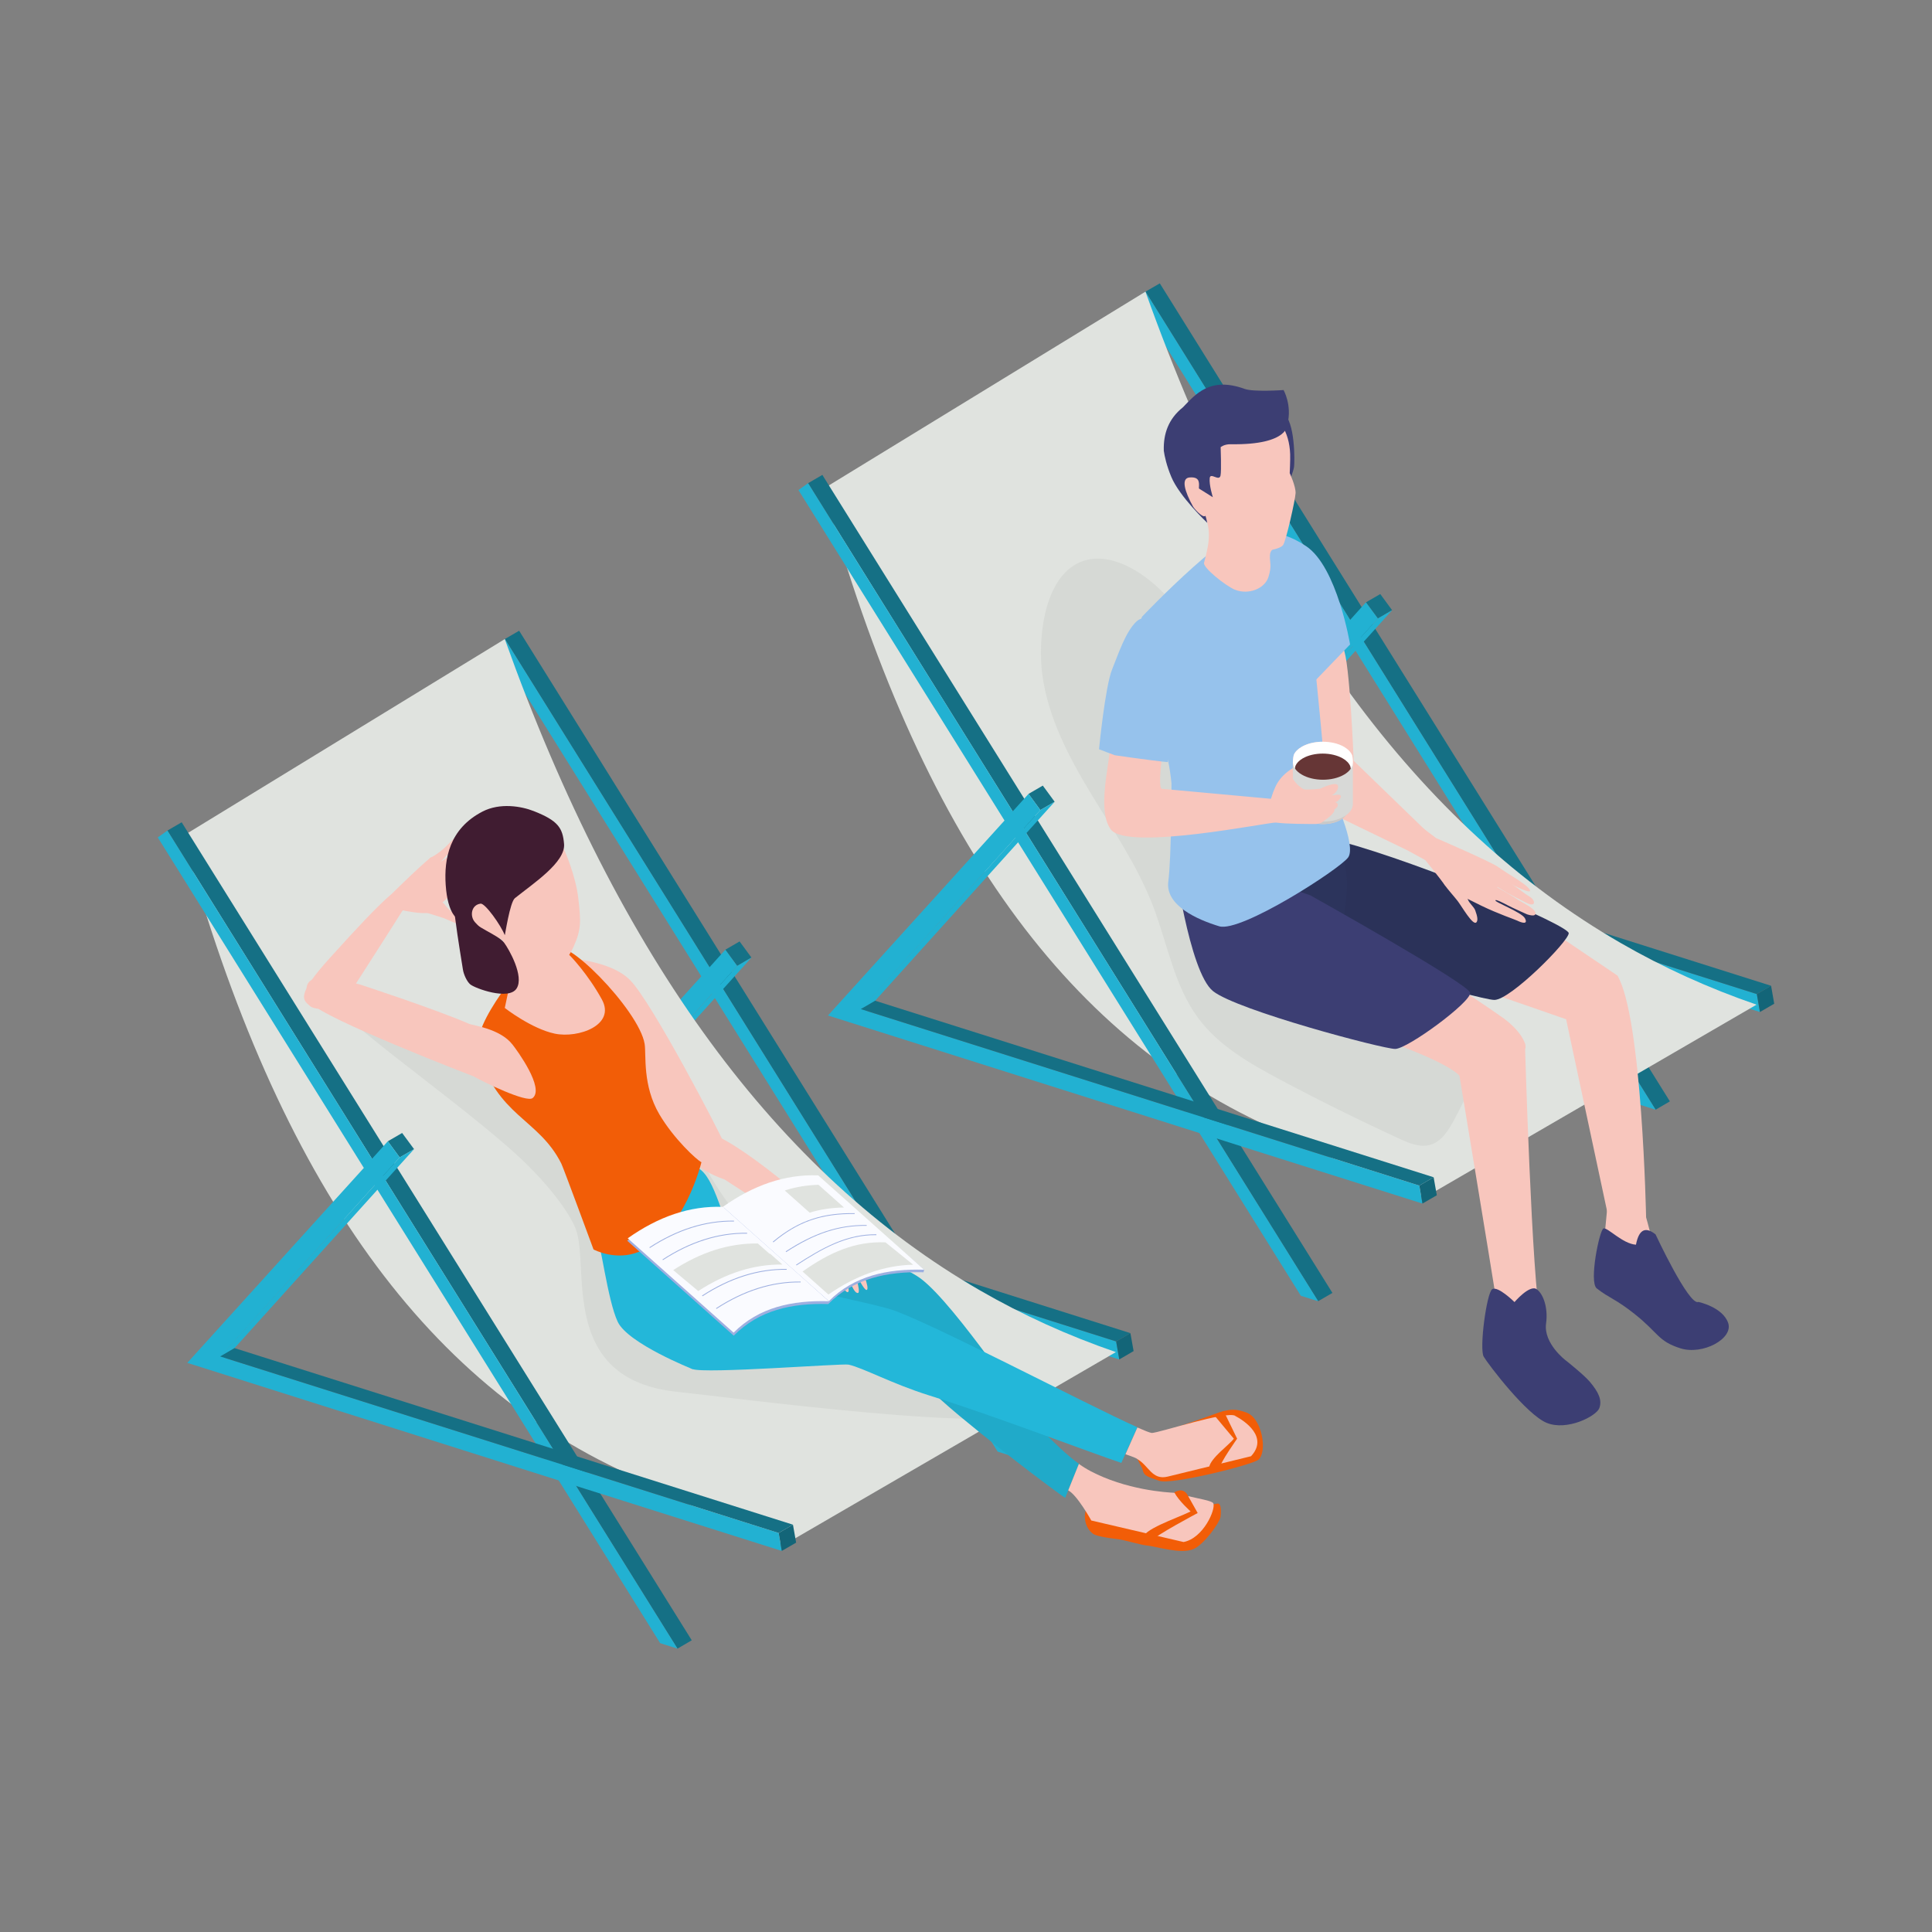 <?xml version="1.0" encoding="UTF-8"?> <svg xmlns="http://www.w3.org/2000/svg" width="300" height="300" viewBox="0 0 300 300" fill="none"><rect x="0" y="0" width="300" height="300" fill="#808080" stroke="none"/><g clip-path="url(#clip0_2119_73231)"><path d="M259.299 171.02L180.096 44L177.868 45.288L257.08 172.317L259.299 171.02Z" fill="#157085"></path><path d="M177.867 45.288L176.385 46.353L254.396 171.466L257.08 172.318L177.867 45.288Z" fill="#22B1D2"></path><path d="M212.099 93.533L214.328 92.245L216.169 94.753L213.95 96.04L212.099 93.533Z" fill="#167287"></path><path d="M212.099 93.533L213.95 96.041L211.45 98.82L210.181 100.224L184.281 128.989L180.957 127.944L208.495 97.532L209.774 96.118L212.099 93.533Z" fill="#22B1D2"></path><path d="M216.168 94.753L213.949 96.041L184.648 128.534L186.508 127.643L216.168 94.753Z" fill="#22B1D2"></path><path d="M272.795 154.357L273.279 157.145L245.334 148.315L242.66 147.473L184.28 128.989L183.292 126.065L186.063 126.947L240.606 144.181L243.29 145.033L272.795 154.357Z" fill="#22B1D2"></path><path d="M275.013 153.069L188.291 125.659L186.062 126.947L272.794 154.357L275.013 153.069Z" fill="#157085"></path><path d="M272.795 154.357L275.014 153.069L275.499 155.858L273.28 157.146L272.795 154.357Z" fill="#136578"></path><path d="M127.888 75.874L177.867 45.288C195.706 95.209 220.473 128.438 251.663 146.428C258.33 150.271 265.345 153.457 272.758 156.003L221.306 185.882C213.893 183.336 206.878 180.16 200.212 176.307C166.114 162.268 142.704 129.9 127.888 75.874Z" fill="#E0E3DF"></path><path d="M206.898 200.763L127.695 73.743L125.476 75.031L204.679 202.051L206.898 200.763Z" fill="#157085"></path><path d="M125.476 75.031L123.983 76.096L201.995 201.209L204.679 202.051L125.476 75.031Z" fill="#22B1D2"></path><path d="M159.708 123.276L161.926 121.988L163.767 124.496L161.549 125.784L159.708 123.276Z" fill="#167287"></path><path d="M159.708 123.276L161.549 125.784L159.049 128.553L157.78 129.967L131.889 158.732L128.565 157.687L156.103 127.275L157.373 125.862L159.708 123.276Z" fill="#22B1D2"></path><path d="M163.767 124.496L161.548 125.784L132.247 158.267L134.107 157.377L163.767 124.496Z" fill="#22B1D2"></path><path d="M220.393 184.1L220.878 186.888L192.933 178.058L190.258 177.206L131.888 158.733L130.89 155.809L133.671 156.69L188.204 173.924L190.888 174.776L220.393 184.1Z" fill="#22B1D2"></path><path d="M222.612 182.802L135.89 155.392L133.661 156.689L220.393 184.099L222.612 182.802Z" fill="#157085"></path><path d="M220.394 184.099L222.613 182.802L223.107 185.6L220.879 186.888L220.394 184.099Z" fill="#136578"></path><path d="M229.329 161.56C228.864 158.442 226.955 155.692 224.639 153.543C220.105 149.351 214.068 147.162 209.175 143.386C201.636 137.567 197.421 128.505 194.088 119.588C190.755 110.67 187.906 101.356 182.141 93.785C179.176 89.883 172.412 84.703 167.141 87.569C161.909 90.415 161.163 99.672 161.851 104.774C162.742 111.387 165.92 117.467 169.37 123.18C172.829 128.892 176.637 134.459 179.04 140.685C181.288 146.552 182.315 153.04 186.055 158.084C189.253 162.402 194.088 165.152 198.836 167.679C204.921 170.913 211.103 173.972 217.362 176.848C218.845 177.526 220.482 178.213 222.052 177.777C223.893 177.274 224.978 175.425 225.87 173.75C227.895 169.944 229.978 165.81 229.339 161.55L229.329 161.56Z" fill="#D6D9D5"></path><path d="M249.775 185.445L248.768 196.009C248.768 196.009 254.591 202.292 256.645 202.476C258.699 202.66 258.477 200.501 257.905 198.032C256.403 191.632 254.94 186.656 254.94 186.656L249.775 185.445Z" fill="#F8C6BD"></path><path d="M249.009 190.751C249.639 190.577 251.945 193.133 254.029 193.278C254.533 190.702 255.637 190.538 257.071 191.671C257.071 191.671 262.275 202.825 263.728 202.166C263.728 202.166 267.458 202.941 268.34 205.4C269.222 207.859 264.387 210.473 260.918 209.36C257.449 208.256 257.585 207.036 253.845 204.054C250.831 201.653 249.949 201.634 247.944 200.065C246.694 199.087 248.38 190.915 249 190.741L249.009 190.751Z" fill="#3C3E73"></path><path d="M251.148 151.481L243.184 158.269L249.773 189.126C251.904 193.192 252.457 191.507 255.606 189.048C255.606 189.048 255.005 157.93 251.148 151.481Z" fill="#F8C6BD"></path><path d="M239.017 143.281L233.736 146.835L230.2 153.767L244.589 158.753C249.937 160.118 252.951 159.208 251.149 151.482L239.008 143.281H239.017Z" fill="#F8C6BD"></path><path d="M208.215 130.665L201.839 138.488L202.759 147.154C202.759 147.154 229.551 155.267 232.051 155.267C234.551 155.267 243.591 146.147 243.591 144.907C243.591 143.668 221.218 134.18 208.205 130.655L208.215 130.665Z" fill="#2B3259"></path><path d="M185.221 139.515C185.027 141.354 184.106 146.544 186.645 149.555C189.184 152.566 192.788 154.784 195.22 154.357C199.484 153.593 208.418 153.651 209.154 137.898C209.406 132.476 205.976 127.412 205.976 127.412C205.976 127.412 185.376 138.14 185.221 139.524V139.515Z" fill="#2C345C"></path><path d="M226.42 165.811C226.42 165.811 231.478 196.367 232.438 202.486C233.397 208.606 234.385 215.925 236.284 216.1C238.193 216.274 239.317 215.741 243.183 215.577C240.354 213.04 239.782 207.434 239.249 205.149C237.864 199.224 236.788 161.957 236.788 161.957L226.42 165.811Z" fill="#F8C6BD"></path><path d="M231.701 200.191C232.573 199.61 235.17 202.186 235.17 202.186C235.17 202.186 237.525 199.417 238.62 200.191C239.647 200.927 240.412 203.077 240.073 205.526C239.647 208.625 243.145 211.277 243.222 211.316C243.222 211.316 245.965 213.495 246.866 214.56C248.213 216.157 248.813 217.416 248.339 218.665C247.864 219.904 243.348 222.228 240.19 220.95C237.031 219.672 231.11 211.878 230.393 210.667C229.676 209.467 230.839 200.763 231.711 200.182L231.701 200.191Z" fill="#3C3E73"></path><path d="M233.312 158.007C230.376 155.906 225.609 152.827 225.609 152.827L215.832 161.822C215.832 161.822 224.902 164.969 226.781 167.195C228.661 169.422 235.308 165.375 236.82 162.868C237.169 162.287 236.248 160.108 233.312 157.997V158.007Z" fill="#F8C6BD"></path><path d="M203.457 139.02L189.591 134.256L182.256 132.959C182.256 132.959 184.62 150.939 188.37 153.911C192.12 156.884 214.716 162.877 216.644 162.877C218.573 162.877 228.514 155.547 228.282 154.153C228.049 152.759 203.457 139.02 203.457 139.02Z" fill="#3C3E73"></path><path d="M237.475 139.197C236.641 138.723 235.44 137.667 234.5 137.164C232.882 136.283 231.477 135.779 231.477 135.779C230.033 135.005 230.77 136.864 231.797 137.319C232.281 137.541 233.928 138.597 233.928 138.597C233.928 138.597 236.138 139.778 237.184 140.262C238.502 140.872 238.473 139.768 237.465 139.197H237.475Z" fill="#F8C6BD"></path><path d="M237.592 138.305C237.592 138.818 234.947 137.434 234.947 137.434C234.947 137.434 232.621 136.504 231.284 135.807C231.304 135.071 232.001 134.462 232.815 134.733C233.164 135.042 235.344 136.388 235.344 136.388C235.344 136.388 237.582 137.782 237.592 138.296V138.305Z" fill="#F8C6BD"></path><path d="M236.798 142.605C236.294 141.627 231.933 140.039 232.214 139.787C232.35 139.671 233.125 140.058 234.123 140.581C234.889 140.988 237.117 141.975 237.117 141.975C237.117 141.975 238.561 142.488 238.425 141.753C238.29 141.017 236.458 140.203 235.77 139.748C234.404 138.858 232.786 137.967 232.534 137.812C232.35 137.706 233.232 137.463 233.086 137.008C232.922 136.505 232.079 135.914 232.079 135.914C232.99 135.653 233.028 135.111 232.612 134.607C231.294 133.716 222.99 130.134 222.99 130.134L221.129 128.72C218.116 128.362 217.98 129.95 218.726 132.138L221.323 133.562C221.323 133.562 223.6 136.379 224.308 137.386C224.676 137.919 227.282 139.313 230.025 140.639C232.641 141.908 235.267 142.789 235.615 142.963C236.342 143.321 237.301 143.583 236.798 142.605Z" fill="#F8C6BD"></path><path d="M224.307 137.386C224.743 138.044 225.751 139.139 226.342 139.903C227.02 140.794 228.716 143.786 229.249 143.224C229.53 142.924 229.414 142.285 229.065 141.336C228.881 140.843 228.212 140.31 227.98 139.778C227.621 138.964 227.699 138.199 227.602 137.957C227.253 137.125 227.631 135.808 226.933 135.314C226.226 134.82 223.464 136.108 224.307 137.376V137.386Z" fill="#F8C6BD"></path><path d="M221.672 129.242L210.199 118.137C210.199 118.137 209.579 102.365 208.581 100.68C205.984 96.284 199.744 103.517 199.744 103.517L200.209 123.162L218.726 132.128C221.488 131.789 222.883 130.966 221.672 129.233V129.242Z" fill="#F8C6BD"></path><path d="M203.611 106.325L209.637 100.071C209.637 100.071 207.661 88.036 202.806 84.802C197.942 81.568 195.975 83.388 195.975 83.388L203.611 106.335V106.325Z" fill="#96C2EC"></path><path d="M175.542 103.11C175.222 100.079 177.354 95.742 177.354 95.742C177.354 95.742 192.324 79.979 195.444 81.954C195.444 81.954 200.28 83.32 201.83 87.27C203.38 91.22 205.909 121.68 205.909 121.68C207.082 123.287 210.667 131.333 209.339 133.144C208.012 134.964 192.683 144.85 189.321 143.833C185.958 142.816 180.91 140.609 181.414 136.872C181.908 133.134 181.908 121.632 181.908 121.632C180.929 111.504 175.891 106.508 175.532 103.12L175.542 103.11Z" fill="#96C2EC"></path><path d="M197.267 124.285C197.935 122.32 198.284 120.829 200.745 119.27C201.365 118.883 207.295 117.469 207.189 119.144C207.14 119.938 205.416 119.841 204.844 120.035C203.332 120.548 202.237 121.623 201.171 122.765C199.786 124.256 198.914 124.992 197.257 124.285H197.267Z" fill="#F8C6BD"></path><path d="M210.075 118.05C210.066 117.789 210.027 117.527 209.959 117.275C209.765 116.801 209.349 116.346 208.709 115.968C206.888 114.913 203.932 114.913 202.12 115.968C201.5 116.327 201.093 116.762 200.899 117.217C200.831 117.479 200.793 117.75 200.773 118.031C200.773 118.127 200.764 118.234 200.764 118.34C200.764 118.495 200.764 118.66 200.783 118.815C200.802 119.018 200.841 119.221 200.89 119.415C201.374 121.468 203.225 122.997 205.424 122.997C207.624 122.997 209.465 121.477 209.959 119.434C210.008 119.231 210.046 119.028 210.066 118.824C210.075 118.66 210.085 118.505 210.085 118.34C210.085 118.244 210.085 118.137 210.075 118.04V118.05Z" fill="#F8C6BD"></path><path d="M209.783 119.714C209.725 120.305 209.298 120.895 208.523 121.35C206.818 122.338 204.047 122.338 202.322 121.35C201.527 120.895 201.101 120.305 201.033 119.704C201.053 119.443 201.091 119.191 201.149 118.939C201.334 118.504 201.711 118.097 202.293 117.758C203.998 116.771 206.769 116.771 208.494 117.758C209.105 118.107 209.492 118.533 209.676 118.988C209.734 119.22 209.773 119.462 209.783 119.714Z" fill="#F8C6BD"></path><path d="M209.56 125.952C209.338 126.213 209.105 126.465 208.882 126.726C208.708 126.93 208.466 127.123 208.175 127.298C206.663 128.188 204.192 128.179 202.671 127.298C202.371 127.123 202.119 126.92 201.935 126.707C201.712 126.446 201.489 126.184 201.266 125.923C201.489 126.175 201.78 126.417 202.138 126.63C203.96 127.695 206.905 127.695 208.717 126.63C209.066 126.426 209.347 126.194 209.56 125.952Z" fill="#F8C6BD"></path><path d="M210.075 118.37V124.876C210.066 125.564 209.61 126.261 208.709 126.784C206.897 127.849 203.951 127.839 202.13 126.784C201.209 126.251 200.754 125.544 200.754 124.847V118.341C200.764 119.038 201.219 119.745 202.14 120.277C203.961 121.342 206.907 121.342 208.719 120.277C209.62 119.754 210.066 119.057 210.066 118.37H210.075Z" fill="#F8C6BD"></path><path d="M210.075 118.05C210.066 117.789 210.027 117.527 209.959 117.275C209.765 116.801 209.349 116.346 208.709 115.968C206.888 114.913 203.932 114.913 202.12 115.968C201.5 116.327 201.093 116.762 200.899 117.217C200.831 117.479 200.793 117.75 200.773 118.031C200.773 118.127 200.764 118.234 200.764 118.34C200.764 118.495 200.764 118.66 200.783 118.815C200.802 119.018 200.841 119.221 200.89 119.415C201.374 121.468 203.225 122.997 205.424 122.997C207.624 122.997 209.465 121.477 209.959 119.434C210.008 119.231 210.046 119.028 210.066 118.824C210.075 118.66 210.085 118.505 210.085 118.34C210.085 118.244 210.085 118.137 210.075 118.04V118.05Z" fill="white"></path><path d="M209.783 119.714C209.725 120.305 209.298 120.895 208.523 121.35C206.818 122.338 204.047 122.338 202.322 121.35C201.527 120.895 201.101 120.305 201.033 119.704C201.053 119.443 201.091 119.191 201.149 118.939C201.334 118.504 201.711 118.097 202.293 117.758C203.998 116.771 206.769 116.771 208.494 117.758C209.105 118.107 209.492 118.533 209.676 118.988C209.734 119.22 209.773 119.462 209.783 119.714Z" fill="#663636"></path><path d="M209.56 125.952C209.338 126.213 209.105 126.465 208.882 126.726C208.708 126.93 208.466 127.123 208.175 127.298C206.663 128.188 204.192 128.179 202.671 127.298C202.371 127.123 202.119 126.92 201.935 126.707C201.712 126.446 201.489 126.184 201.266 125.923C201.489 126.175 201.78 126.417 202.138 126.63C203.96 127.695 206.905 127.695 208.717 126.63C209.066 126.426 209.347 126.194 209.56 125.952Z" fill="#C9C9C8"></path><path d="M210.075 118.37V124.876C210.066 125.564 209.61 126.261 208.709 126.784C206.897 127.849 203.951 127.839 202.13 126.784C201.209 126.251 200.754 125.544 200.754 124.847V118.341C200.764 119.038 201.219 119.745 202.14 120.277C203.961 121.342 206.907 121.342 208.719 120.277C209.62 119.754 210.066 119.057 210.066 118.37H210.075Z" fill="#D8D9D7"></path><path d="M180.415 122.484L197.527 124.053C197.527 124.053 197.459 122.823 198.573 121.903C198.786 121.787 200.433 120.364 200.763 120.916C201.567 122.271 202.74 122.736 203.389 122.959C204.736 123.404 205.617 123.975 205.734 125.505C205.782 126.192 206.17 125.505 206.112 126.192C206.044 127.132 205.433 127.964 204.193 127.955C202.943 127.945 199.852 127.955 198.127 127.732C197.197 127.606 175.085 132.186 172.498 128.807C169.911 125.428 173.08 115.949 172.537 113.218C171.849 109.781 181.18 112.202 181.18 112.202C181.18 112.202 179.465 122.358 180.434 122.484H180.415Z" fill="#F8C6BD"></path><path d="M204.95 122.485C204.95 122.485 207.78 121.091 207.78 122.127C207.78 123.163 206.452 123.899 204.921 124.093C204.204 124.18 202.285 124.422 201.665 124.238C200.629 123.947 199.776 122.863 200.803 122.117C201.2 122.931 204.94 122.476 204.94 122.476L204.95 122.485Z" fill="#F8C6BD"></path><path d="M203.671 125.856L207.634 124.452C208.477 123.813 208.313 123.319 207.673 123.406C204.96 123.774 203.216 123.3 202.576 124.655C202.489 125.982 203.671 125.846 203.671 125.846V125.856Z" fill="#F8C6BD"></path><path d="M203.187 126.184C204.321 126.842 207.848 125.932 207.731 124.983C207.605 124.035 205.871 124.925 205.018 125.196C204.04 125.516 202.857 125.797 203.197 126.184H203.187Z" fill="#F8C6BD"></path><path d="M203.924 126.281C203.614 126.581 203.662 127.133 203.672 127.588C203.672 127.772 204.961 127.82 205.164 127.714C205.678 127.453 207.412 126.242 207.189 125.69C206.967 125.139 204.651 125.565 203.924 126.281Z" fill="#F8C6BD"></path><path d="M170.658 116.346L173.109 117.276C173.109 117.276 178.574 118.079 181.326 118.341C182.091 114.322 182.857 110.237 182.479 106.17C182.305 104.272 179.398 93.816 176.491 96.488C174.747 98.095 173.594 101.755 172.702 103.905C171.617 106.519 170.658 116.336 170.658 116.336V116.346Z" fill="#96C2EC"></path><path d="M193.631 62.154C195.356 61.979 197.972 63.277 199.222 64.1C201.16 65.378 201.044 71.836 200.937 72.513C200.84 73.191 200.065 75.166 200.065 75.166C200.065 75.166 191.277 62.386 193.631 62.154Z" fill="#3C3E73"></path><path d="M199.115 83.465C198.718 84.985 197.274 84.917 197.197 86.195C197.129 87.376 197.536 87.793 196.964 89.594C196.402 91.395 193.902 92.411 191.78 91.579C190.346 91.007 186.616 88.035 186.974 87.338C187.982 83.697 187.924 82.148 187.042 79.912C185.152 75.07 197.284 80.918 199.106 83.465H199.115Z" fill="#F8C6BD"></path><path d="M196.198 85.528C197.293 85.489 198.785 85.189 199.231 84.647C199.667 84.105 201.14 77.598 201.179 76.553C201.208 75.507 200.268 73.464 200.268 73.464C200.268 73.464 200.365 71.412 200.336 70.54C200.094 63.307 193.427 61.061 187.449 63.85C179.852 67.403 183.524 71.963 186.063 77.376C186.422 78.141 187.274 78.702 187.526 79.515C187.759 80.242 188.718 81.307 189.493 82.159C190.268 83.011 195.317 85.557 196.208 85.518L196.198 85.528Z" fill="#F8C6BD"></path><path d="M180.715 69.949C180.637 67.364 181.432 65.04 183.68 63.249C185.627 61.245 187.885 58.427 193.282 60.393C194.668 60.896 199.309 60.567 199.309 60.567C199.309 60.567 200.637 62.881 199.929 65.805C199.929 65.805 200.327 69.126 191.102 68.981C190.085 68.961 189.542 69.436 189.542 69.436C189.542 69.436 189.678 73.105 189.523 73.841C189.319 74.819 187.953 73.308 187.846 74.228C187.72 75.303 188.331 77.21 188.331 77.21L186.151 75.845C186.151 75.845 186.131 75.371 185.414 75.632C185.056 75.768 186.403 77.879 186.984 79.428C187.197 79.98 187.468 81.19 187.468 81.19C187.468 81.19 183.137 77.104 181.878 74.044C181.16 72.331 180.831 70.859 180.705 69.939L180.715 69.949Z" fill="#3C3E73"></path><path d="M184.706 74.141C183.359 74.257 183.941 76.29 185.268 78.682C185.414 78.943 186.644 80.367 187.109 80.144C187.788 79.815 187.293 77.868 186.857 77.723C184.997 77.113 187.613 73.899 184.706 74.141Z" fill="#F8C6BD"></path><path d="M159.816 224.969L80.613 97.939L78.394 99.227L157.597 226.257L159.816 224.969Z" fill="#157085"></path><path d="M78.394 99.228L76.901 100.293L154.913 225.405L157.597 226.257L78.394 99.228Z" fill="#22B1D2"></path><path d="M112.625 147.472L114.844 146.185L116.685 148.692L114.466 149.99L112.625 147.472Z" fill="#167287"></path><path d="M112.626 147.473L114.467 149.99L111.967 152.759L110.698 154.163L84.807 182.929L81.483 181.893L109.021 151.471L110.291 150.067L112.626 147.473Z" fill="#22B1D2"></path><path d="M116.685 148.692L114.466 149.99L85.165 182.473L87.025 181.583L116.685 148.692Z" fill="#22B1D2"></path><path d="M173.311 208.296L173.796 211.094L145.851 202.254L143.176 201.412L84.806 182.929L83.808 180.005L86.589 180.886L141.122 198.12L143.806 198.972L173.311 208.296Z" fill="#22B1D2"></path><path d="M175.53 207.009L88.808 179.599L86.589 180.886L173.311 208.296L175.53 207.009Z" fill="#157085"></path><path d="M173.312 208.297L175.531 207.009L176.025 209.797L173.796 211.095L173.312 208.297Z" fill="#136578"></path><path d="M28.405 129.813L78.384 99.237C96.222 149.158 120.989 182.387 152.18 200.377C158.846 204.221 165.862 207.406 173.274 209.952L121.822 239.832C114.41 237.285 107.395 234.109 100.728 230.256C66.63 216.217 43.22 183.849 28.405 129.823V129.813Z" fill="#E0E3DF"></path><path d="M107.415 254.703L28.212 127.683L25.993 128.97L105.196 256L107.415 254.703Z" fill="#157085"></path><path d="M25.992 128.971L24.5 130.036L102.511 255.148L105.195 256L25.992 128.971Z" fill="#22B1D2"></path><path d="M60.224 177.215L62.443 175.928L64.293 178.435L62.065 179.723L60.224 177.215Z" fill="#167287"></path><path d="M60.224 177.216L62.066 179.723L59.566 182.493L58.296 183.906L32.406 212.672L29.082 211.626L56.62 181.215L57.889 179.801L60.224 177.216Z" fill="#22B1D2"></path><path d="M64.294 178.436L62.065 179.723L32.764 212.217L34.624 211.326L64.294 178.436Z" fill="#22B1D2"></path><path d="M120.91 238.039L121.394 240.828L93.459 231.998L90.775 231.155L32.405 212.672L31.416 209.748L34.188 210.629L88.731 227.863L91.405 228.715L120.91 238.039Z" fill="#22B1D2"></path><path d="M123.129 236.751L36.406 209.331L34.188 210.628L120.91 238.039L123.129 236.751Z" fill="#157085"></path><path d="M120.911 238.039L123.13 236.751L123.624 239.539L121.396 240.827L120.911 238.039Z" fill="#136578"></path><path d="M158.74 218.849C158.275 215.732 137.317 205.827 135.001 203.687C130.466 199.495 124.43 197.306 119.536 193.53C111.998 187.712 107.783 178.649 104.45 169.732C101.116 160.815 88.278 160.137 83.2 162.741C75.594 166.653 50.004 152.381 52.077 155.809C54.199 159.314 68.656 169.257 78.675 177.923C85.012 183.403 88.471 188.409 89.401 190.829C91.65 196.697 86.601 214.231 105.205 216.129C112.066 216.826 159.39 223.1 158.75 218.849H158.74Z" fill="#D6D9D5"></path><path d="M72.596 130.56C72.238 131.567 71.501 133.435 70.687 134.113C69.273 135.265 68.439 135.778 68.439 135.778C67.18 136.795 66.753 134.897 67.674 134.268C68.1 133.968 69.253 133.445 70.028 132.622C70.387 132.244 71.046 131.324 71.046 131.324C71.046 131.324 71.337 129.708 72.431 129.378C72.964 129.223 72.926 129.601 72.587 130.56H72.596Z" fill="#F8C6BD"></path><path d="M70.969 129.92C71.396 130.201 70.427 131.431 69.748 132.428C69.186 132.922 68.198 134.316 66.88 135.023C66.289 134.597 66.173 133.677 66.851 133.164C67.084 133.106 68.033 132.554 68.993 131.692C69.874 130.898 70.766 129.775 70.969 129.911V129.92Z" fill="#F8C6BD"></path><path d="M71.764 135.421C71.609 135.479 69.797 134.433 69.797 134.433C69.623 134.559 69.739 133.659 69.264 133.63C68.741 133.601 67.888 134.162 67.888 134.162C67.985 133.223 67.501 133 66.88 133.184C65.572 134.075 59.206 140.388 59.206 140.388L54.991 144.745L58.053 147.485L62.53 141.356C62.53 141.356 65.504 142.005 66.696 141.724C67.326 141.579 69.09 139.603 71.493 137.774C71.967 137.415 72.723 136.631 73.217 136.273C73.082 135.624 72.471 135.576 71.783 135.411L71.764 135.421Z" fill="#F8C6BD"></path><path d="M74.323 130.338C74.342 131.073 73.683 133.271 73.102 133.852C71.959 135.004 70.582 136.205 70.369 136.408L69.652 134.559C69.807 134.646 70.486 134.114 71.338 133.387C71.997 132.836 72.588 132.216 72.588 132.216C72.588 132.216 73.189 130.657 73.528 130.192C73.867 129.737 74.303 129.602 74.332 130.338H74.323Z" fill="#F8C6BD"></path><path d="M75.883 131.362C75.902 132.098 75.243 134.296 74.662 134.877C73.519 136.029 72.143 137.229 71.929 137.433L71.212 135.583C71.367 135.671 72.046 135.128 72.898 134.412C73.557 133.86 74.148 133.24 74.148 133.24C74.148 133.24 74.749 131.681 75.088 131.217C75.427 130.762 75.863 130.626 75.892 131.362H75.883Z" fill="#F8C6BD"></path><path d="M65.804 141.549C66.521 141.858 67.955 142.226 68.856 142.556C69.912 142.933 72.926 144.511 73.071 143.756C73.148 143.359 72.703 142.885 71.898 142.284C71.482 141.975 70.639 141.887 70.154 141.568C69.418 141.084 69.069 140.396 68.856 140.251C68.12 139.738 67.722 138.441 66.879 138.412C66.027 138.373 64.418 140.939 65.804 141.539V141.549Z" fill="#F8C6BD"></path><path d="M86.59 148.693C86.59 148.693 94.342 148.752 97.782 152.131C101.212 155.51 112.016 176.365 112.268 177.198C112.772 178.882 109.661 179.947 106.813 179.463C104.71 179.105 98.46 171.321 95.272 162.878C94.168 161.261 81.629 148.558 86.6 148.693H86.59Z" fill="#F8C6BD"></path><path d="M126.949 188.023C126.949 188.023 112.443 174.817 107.957 175.533C106.833 175.717 105.709 176.889 105.661 177.653C107.192 181.565 112.492 183.133 112.492 183.133L121.765 189.165L126.939 188.023H126.949Z" fill="#F8C6BD"></path><path d="M169.621 238.087C169.989 238.484 171.791 238.794 173.768 239.027C174.359 239.094 177.295 239.908 177.876 239.956C179.611 240.111 183.332 241.408 185.347 240.527C186.946 239.83 189.31 236.548 189.523 235.57C189.523 235.541 189.814 233.353 189.048 233.479C181.132 234.873 171.297 232.143 171.297 232.143C168.196 232.607 167.634 236.49 169.621 238.078V238.087Z" fill="#F25D07"></path><path d="M162.944 223.265C159.863 220.254 148.497 202.651 142.926 198.507C137.354 194.373 110.853 187.257 110.853 187.257C110.853 187.257 108.663 196.494 112.151 200.889C112.306 200.889 131.075 202.497 131.899 203.087C133.255 204.075 140.406 212.731 149.001 219.866C157.169 226.644 165.066 232.424 165.405 232.589L167.537 227.302C165.473 225.811 163.661 223.942 162.954 223.255L162.944 223.265Z" fill="#20AAC9"></path><path d="M188.4 233.431C188.168 232.908 184.282 232.462 182.761 231.814C182.761 231.814 177.035 231.756 171.337 229.374C170.087 228.851 168.769 228.212 167.529 227.312L165.872 231.426C167.238 232.104 169.457 236.103 169.457 236.103L183.779 239.443C186.85 238.872 188.817 234.35 188.4 233.431Z" fill="#F8C6BD"></path><path d="M178.892 239.231C179.095 238.592 185.975 234.942 185.975 234.942L184.338 232.028C183.834 231.282 183.146 231.292 182.341 231.727C183.059 233.093 184.851 234.661 184.88 234.7C182.283 235.939 177.555 237.44 177.322 238.999L178.902 239.231H178.892Z" fill="#F25D07"></path><path d="M177.384 228.068C177.636 229.259 178.159 229.269 180 229.937C181.841 230.615 194.36 227.487 195.387 226.674C196.84 225.512 196.017 220.177 193.498 219.325C192.034 218.831 191.162 218.58 188.333 219.664C184.06 221.3 178.081 222.801 176.347 224.767C175.756 225.435 177.345 227.865 177.393 228.058L177.384 228.068Z" fill="#F25D07"></path><path d="M174.117 227.158C168.942 225.425 154.728 219.964 144.224 216.662C138.527 214.871 134.07 212.421 131.773 211.899C130.833 211.686 109.419 213.361 107.53 212.586C102.481 210.127 110.727 197.308 110.727 197.308C110.727 197.308 131.492 201.432 137.945 203.204C143.178 204.647 168.642 218.076 176.617 221.629" fill="#23B7D9"></path><path d="M191.799 219.839C190.316 219.074 180.055 222.472 178.853 222.511C178.533 222.472 177.758 222.162 176.615 221.659L174.764 225.813C175.82 226.171 176.47 226.423 176.595 226.558C178.398 227.594 178.873 229.879 181.314 229.288C181.605 229.221 194.26 226.122 194.26 226.122C197.012 223.15 193.271 220.623 191.789 219.858L191.799 219.839Z" fill="#F8C6BD"></path><path d="M189.33 228.057C189.475 227.08 192.101 223.4 192.101 223.4L190.008 219.092L188.574 219.789L191.588 223.4C190.9 224.34 187.964 226.411 187.76 227.825L189.34 228.057H189.33Z" fill="#F25D07"></path><path d="M92.628 192.01C92.628 192.01 104.304 180.721 107.346 181.031C110.389 181.341 111.416 186.462 114.401 194.586C117.123 202.002 107.531 212.594 107.531 212.594C107.531 212.594 97.521 208.625 95.922 205.255C94.324 201.886 93.229 192.475 92.628 192.01Z" fill="#23B7D9"></path><path d="M74.286 163.236C73.036 158.83 82.212 148.713 82.212 148.713L86.272 147.696C86.999 144.472 99.246 156.797 100.099 162.103C100.37 163.817 99.731 168.522 102.386 173.034C104.653 176.878 108.209 180.131 108.917 180.47C108.917 180.47 106.3 191.411 99.266 194.354C95.613 195.884 92.163 194.015 92.163 194.015C92.163 194.015 87.474 181.303 87.163 180.683C83.617 173.634 77.164 173.383 74.286 163.236Z" fill="#F25D07"></path><path d="M87.589 147.551L88.596 148.48C88.596 148.48 91.28 151.23 93.451 155.18C95.66 159.189 89.778 161.261 86.155 160.506C82.531 159.75 78.383 156.517 78.383 156.517L79.294 152.208L77.851 146.089C77.851 146.089 82.666 148.422 85.544 148.054C86.242 147.967 86.949 147.822 87.589 147.551Z" fill="#F8C6BD"></path><path d="M89.807 139.554C90.204 143.069 90.281 144.298 89.061 147.019C87.365 150.805 84.846 150.63 83.314 150.224C81.871 149.836 79.332 149.604 78.286 146.37C78.034 145.596 76.251 145.237 75.291 144.627C71.871 142.459 71.328 138.324 70.902 136.465C70.466 134.597 70.844 131.76 72.656 129.688C74.739 127.306 79.468 126.57 82.433 127.674C85.107 128.671 86.008 128.971 87.51 131.75C87.684 132.07 89.39 135.923 89.807 139.544V139.554Z" fill="#F8C6BD"></path><path d="M71.881 150.534C71.978 151.24 72.472 152.392 73.015 152.848C73.751 153.467 78.993 155.394 80.214 153.496C81.435 151.608 79.032 147.387 78.276 146.38C77.346 145.131 73.625 143.94 72.986 142.517C72.162 140.687 75.951 137.075 74.4 135.652C72.889 134.248 71.755 132.864 70.505 134.074C69.207 135.323 71.707 149.265 71.881 150.543V150.534Z" fill="#401C31"></path><path d="M87.588 131.053C87.821 133.89 82.831 137.162 79.953 139.467C79.178 140.086 78.412 145.286 78.383 145.218C77.783 143.678 75.331 140.222 74.624 140.319C73.17 140.512 72.918 142.245 73.742 143.185C74.566 144.133 75.283 144.647 75.283 144.647C75.283 144.647 73.035 144.831 71.397 142.633C71.145 142.933 69.517 142.061 69.207 137.404C68.936 133.348 69.769 128.69 74.924 126.018C77.628 124.624 80.922 125.176 82.889 125.95C86.649 127.432 87.385 128.555 87.588 131.063V131.053Z" fill="#401C31"></path><path d="M60.535 139.06C58.452 140.861 55.477 144.037 51.194 148.781C45.855 154.677 47.047 155.258 48.162 156.236C49.286 157.214 55.167 156.701 54.973 153.196C54.973 153.196 62.241 141.878 62.512 141.364C63.006 140.406 62.037 137.772 60.535 139.079V139.06Z" fill="#F8C6BD"></path><path d="M79.555 162.171C77.646 159.722 73.383 159.218 72.879 158.995C67.327 156.594 55.874 152.867 55.874 152.867C49.905 151.279 46.194 151.046 48.112 155.636C50.108 158.153 73.538 167.138 73.538 167.138C75.079 168.019 81.745 171.272 82.704 170.508C84.594 169.007 80.359 163.188 79.555 162.162V162.171Z" fill="#F8C6BD"></path><path d="M133.993 190.955C134.109 191.004 134.226 191.062 134.274 191.168C134.332 191.304 134.235 191.459 134.109 191.527C133.983 191.594 133.828 191.594 133.683 191.604C132.927 191.604 132.171 191.623 131.406 191.633C130.825 191.633 130.224 191.633 129.701 191.381C129.303 191.188 128.993 190.82 128.829 190.413C128.693 190.084 126.987 189.474 127.288 189.193C127.646 188.864 129.865 189.28 130.214 189.416C130.805 189.658 131.396 189.9 131.987 190.132C132.656 190.403 133.324 190.675 133.983 190.946L133.993 190.955Z" fill="#F8C6BD"></path><path d="M130.991 199.96C130.633 199.195 129.993 198.081 129.625 197.162C129.412 196.629 128.84 195.98 128.695 195.545C128.414 194.673 129.809 194.276 130.11 195.273C130.255 195.748 130.604 196.658 130.604 196.658C130.604 196.658 131.321 198.604 131.65 199.621C132.067 200.908 131.437 200.938 130.991 199.96Z" fill="#F8C6BD"></path><path d="M129.742 199.243C130.216 199.302 129.238 196.707 129.238 196.707C129.238 196.707 128.637 194.46 128.143 193.144C127.464 193.086 126.815 193.657 126.98 194.441C127.232 194.799 128.23 196.958 128.23 196.958C128.23 196.958 129.267 199.176 129.742 199.243Z" fill="#F8C6BD"></path><path d="M132.317 193.667C132.501 194.199 133.015 194.838 133.151 195.603C133.286 196.368 132.618 196.242 131.978 195.903C131.678 196.775 131.028 196.707 130.118 195.971C130.03 195.787 129.963 196.349 129.556 196.165C129.11 195.961 128.422 195.332 128.422 195.332C128.073 196.145 127.627 195.303 127.211 194.867C126.533 193.551 124.701 190.413 124.701 190.413L121.775 189.155L124.653 186.608C124.653 186.608 127.492 188.467 128.587 188.797C129.682 189.135 131.406 190.975 132.327 193.657L132.317 193.667Z" fill="#F8C6BD"></path><path d="M132.859 195.255C133.876 196.998 135.097 200.096 134.583 200.299C134.06 200.493 131.87 195.613 131.715 195.836L132.859 195.265V195.255Z" fill="#F8C6BD"></path><path d="M131.465 195.651C132.812 197.181 133.684 200.628 133.248 200.764C132.812 200.899 132.357 199.863 132.221 199.563C131.95 198.953 130.4 195.758 130.235 195.99L131.465 195.651Z" fill="#F8C6BD"></path><path d="M128.613 202.487C132.547 198.527 137.711 197.413 143.409 197.559L143.496 197.162L126.965 182.91C121.82 182.706 116.898 184.439 112.169 187.789L128.613 202.477V202.487Z" fill="#9DAFE0"></path><path d="M128.7 202.042C132.634 198.082 137.799 197.007 143.496 197.162L127.053 182.513C121.908 182.31 116.985 184.043 112.257 187.393L128.7 202.042Z" fill="#FAFBFF"></path><path d="M131.055 187.499C129.059 187.538 127.334 187.799 125.726 188.303L121.966 184.962L121.86 184.865C121.918 184.846 121.966 184.827 122.025 184.807C122.073 184.788 122.131 184.778 122.18 184.759C123.672 184.294 125.271 184.033 127.092 183.975L127.228 184.091L131.055 187.499Z" fill="#E0E3DF"></path><path d="M120.086 192.911C123.903 189.716 127.566 188.438 132.711 188.506V188.38C130.221 188.351 128.167 188.622 126.239 189.242C124.068 189.939 122.033 191.11 119.999 192.814L120.086 192.911Z" fill="#9DAFE0"></path><path d="M122.08 194.422C126.557 191.507 130.297 190.287 134.58 190.345V190.22C132.351 190.19 130.249 190.52 128.166 191.217C126.218 191.875 124.202 192.882 122.003 194.315L122.071 194.422H122.08Z" fill="#9DAFE0"></path><path d="M123.69 196.485C127.546 193.978 131.403 191.722 136.083 191.789V191.663C133.98 191.634 131.897 192.07 129.717 192.98C127.595 193.871 125.531 195.139 123.612 196.388L123.68 196.495L123.69 196.485Z" fill="#9DAFE0"></path><path d="M113.935 207.398C117.869 203.438 122.917 202.334 128.614 202.489L128.702 202.043L112.181 187.772C107.036 187.569 102.113 189.302 97.385 192.652L113.925 207.398H113.935Z" fill="#9DAFE0"></path><path d="M113.915 206.933C117.849 202.973 123.014 201.898 128.712 202.053L112.268 187.404C107.123 187.2 102.201 188.934 97.472 192.284L113.915 206.933Z" fill="#FAFBFF"></path><path d="M100.913 193.784C105.196 190.996 109.586 189.611 113.975 189.67V189.544C111.737 189.515 109.489 189.854 107.28 190.56C105.128 191.248 102.968 192.293 100.836 193.678L100.904 193.784H100.913Z" fill="#9DAFE0"></path><path d="M102.947 195.671C107.23 192.883 111.619 191.498 116.009 191.556V191.43C113.77 191.401 111.522 191.74 109.313 192.447C107.162 193.134 105.001 194.18 102.87 195.565L102.937 195.671H102.947Z" fill="#9DAFE0"></path><path d="M121.494 196.359L119.595 194.684C119.595 194.684 119.517 194.684 119.488 194.684L117.676 193.087C115.438 193.058 113.19 193.397 110.981 194.103C108.83 194.791 106.669 195.836 104.537 197.221L106.504 198.877C106.504 198.877 106.504 198.877 106.514 198.877L108.423 200.474C112.705 197.686 117.095 196.301 121.484 196.359H121.494Z" fill="#E0E3DF"></path><path d="M109.092 201.279C113.375 198.49 117.764 197.106 122.154 197.164V197.038C119.915 197.009 117.667 197.348 115.458 198.054C113.307 198.742 111.146 199.788 109.015 201.172L109.082 201.279H109.092Z" fill="#9DAFE0"></path><path d="M111.262 203.243C115.545 200.455 119.934 199.07 124.324 199.129V199.003C122.085 198.974 119.837 199.313 117.628 200.019C115.477 200.707 113.316 201.752 111.185 203.137L111.252 203.243H111.262Z" fill="#9DAFE0"></path><path d="M141.802 196.387C137.238 196.474 132.858 198.091 128.634 201.015L124.622 197.442C128.905 194.402 132.839 192.727 137.5 192.911L141.802 196.387Z" fill="#E0E3DF"></path></g><defs><clipPath id="clip0_2119_73231"><rect width="251" height="212" fill="white" transform="translate(24.5 44)"></rect></clipPath></defs></svg> 